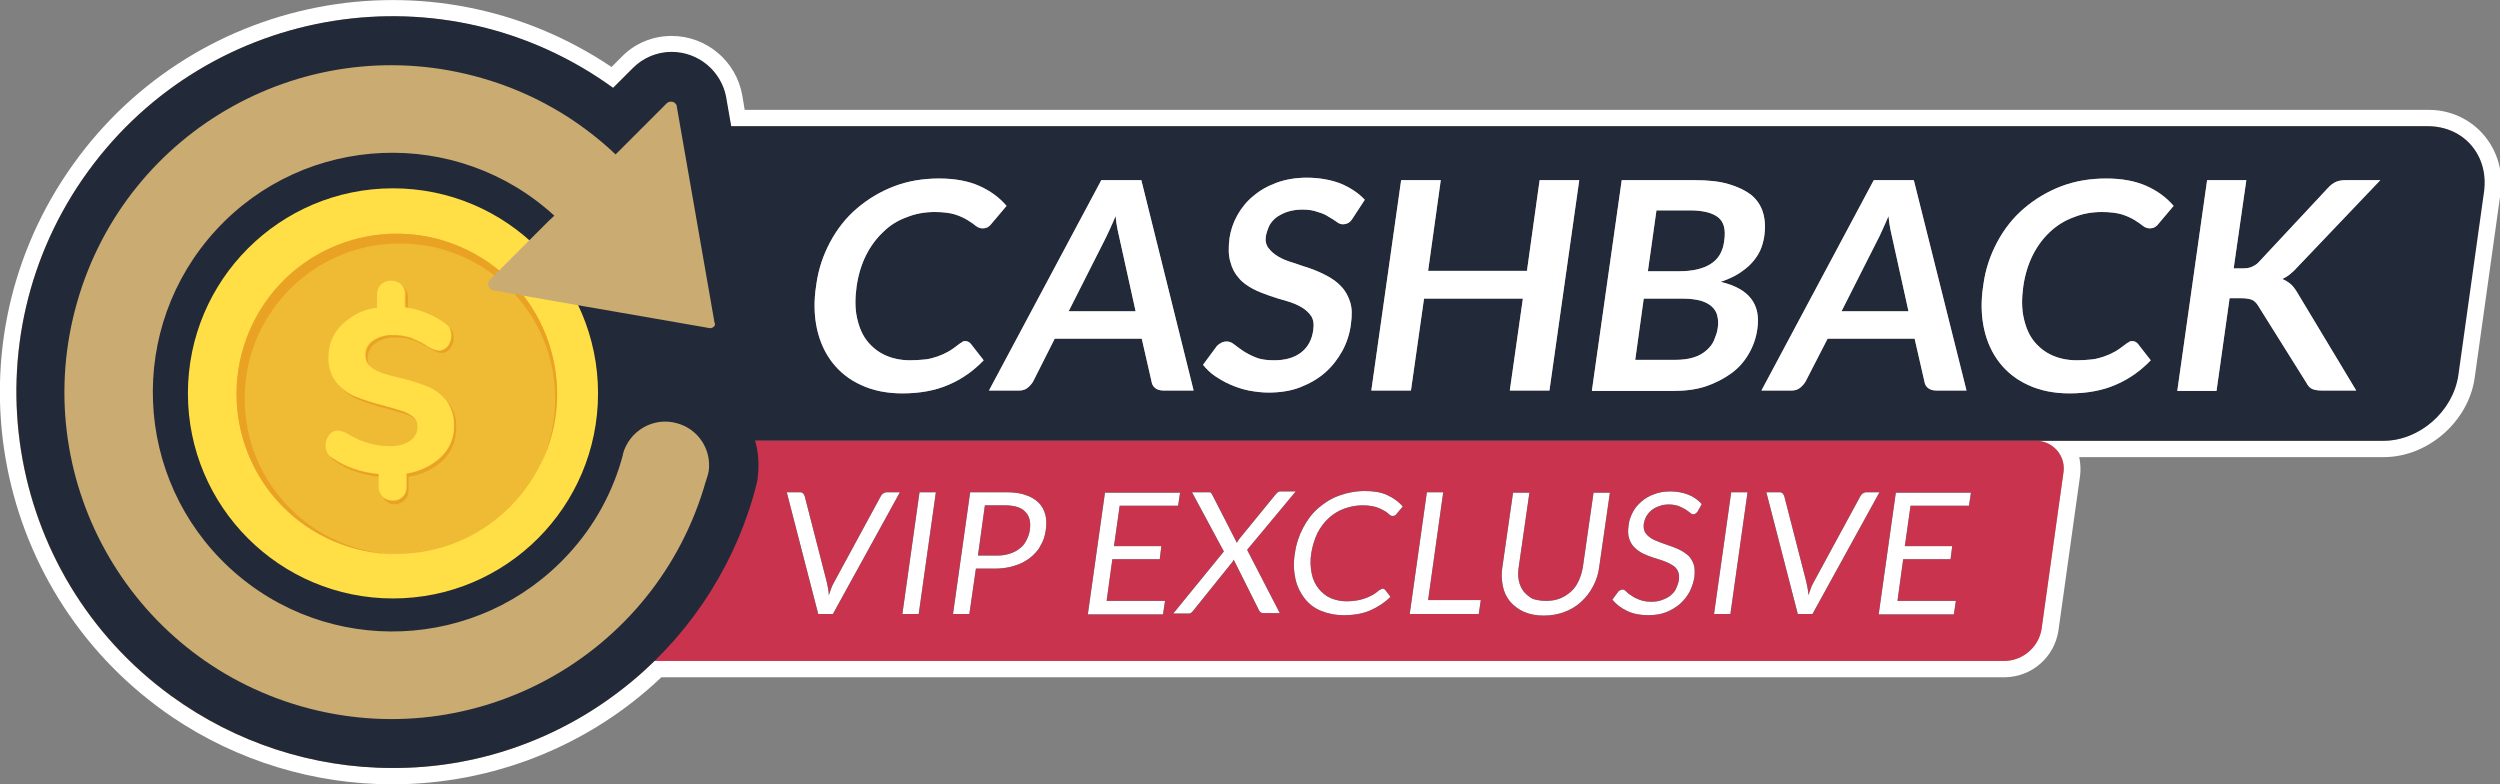 <?xml version="1.0" encoding="utf-8"?>
<!-- Generator: Adobe Illustrator 25.4.1, SVG Export Plug-In . SVG Version: 6.00 Build 0)  -->
<svg version="1.1" id="圖層_1" xmlns="http://www.w3.org/2000/svg" xmlns:xlink="http://www.w3.org/1999/xlink" x="0px" y="0px"
	 viewBox="0 0 612 192" style="enable-background:new 0 0 612 192;" xml:space="preserve">
<rect x="0" y="0" width="612" height="192" fill="#808080" stroke="none"/>
<style type="text/css">
	.st0{fill:#FFFFFF;}
	.st1{fill:#CAAB72;}
	.st2{fill:#222939;}
	.st3{fill:#C9334E;}
	.st4{enable-background:new    ;}
	.st5{fill:#999999;}
	.st6{fill:#FFDF45;}
	.st7{fill:#EFBB34;}
	.st8{fill:#EAA225;}
</style>
<g id="圖層_1_00000116922204897143074360000011149988933961763726_">
	<path class="st0" d="M607.9,32.9c-3.4-3.9-8.4-6.1-13.6-6h-412c0,0-0.6-3.6-0.6-3.6c-1.5-8.4-8.8-14.5-17.3-14.5
		c-4.6,0-9,1.8-12.2,5.1l-2.5,2.5c-44-29.6-103.6-18-133.3,26s-18,103.6,26,133.3C58.2,186.3,76.9,192,96,192
		c24.5,0,48.1-9.3,65.9-26.2h328.9c6.6-0.1,12.1-4.9,13.1-11.4l5.3-37.9c0.2-1.5,0.1-3.1-0.2-4.6h74.6c10.7,0,20.7-8.7,22.2-19.4
		l6.3-45C612.9,42.2,611.4,36.9,607.9,32.9z"/>
	<path class="st1" d="M594.3,30.9H178.9l-1.2-6.8c0,0,0-0.1,0-0.1c-1.2-6.5-6.8-11.2-13.4-11.2c-3.5,0-6.9,1.4-9.4,3.9l-4.9,4.9
		C109-8.3,51.5,0.8,21.6,41.9S0.8,140.5,41.9,170.4C57.6,181.8,76.6,188,96,188c20.2,0.1,39.8-6.6,55.8-18.9c3-2.3,5.8-4.7,8.4-7.3
		h330.5c4.6-0.1,8.4-3.5,9.1-8l5.3-37.9c0.7-3.7-1.8-7.2-5.5-7.9c-0.5-0.1-0.9-0.1-1.4-0.1h85.2c8.8,0,17-7.2,18.2-16l6.3-45
		C609.3,38.1,603.2,30.9,594.3,30.9z"/>
	<path class="st2" d="M601.8,91.9l6.3-45c1.2-8.8-4.9-16-13.8-16H83v77h500.5C592.3,107.9,600.5,100.7,601.8,91.9z"/>
	<path class="st3" d="M490.8,161.8H117.5c-3.7,0.1-6.9-2.8-7-6.6c0-0.5,0-0.9,0.1-1.4l5.3-37.9c0.7-4.5,4.6-7.9,9.1-8h373.2
		c3.7-0.1,6.9,2.8,7,6.6c0,0.5,0,0.9-0.1,1.4l-5.3,37.9C499.2,158.3,495.3,161.7,490.8,161.8z"/>
	<g class="st4">
		<path d="M192.6,120.5h3.2c0.4,0,0.6,0.1,0.8,0.3c0.2,0.2,0.3,0.4,0.4,0.7l5.4,21c0.1,0.5,0.2,1,0.3,1.5c0.1,0.6,0.2,1.1,0.2,1.7
			c0.2-0.6,0.4-1.2,0.6-1.7c0.2-0.6,0.5-1.1,0.7-1.5l11.4-21c0.1-0.2,0.3-0.5,0.6-0.7c0.3-0.2,0.6-0.3,0.9-0.3h3.2l-16.4,29.8h-3.6
			L192.6,120.5z"/>
		<path d="M224.9,150.3h-4l4.2-29.8h4L224.9,150.3z"/>
		<path d="M238.9,139.2l-1.6,11.1h-4l4.2-29.8h8.8c1.9,0,3.5,0.2,4.8,0.7c1.3,0.4,2.4,1.1,3.2,1.9c0.8,0.8,1.3,1.8,1.6,2.9
			c0.3,1.1,0.3,2.4,0.1,3.8c-0.2,1.4-0.6,2.7-1.3,3.8c-0.6,1.2-1.5,2.1-2.6,3c-1.1,0.8-2.3,1.5-3.8,1.9c-1.5,0.5-3.1,0.7-4.9,0.7
			H238.9z M239.4,136h4.8c1.2,0,2.2-0.2,3.1-0.5c0.9-0.3,1.7-0.7,2.4-1.3c0.7-0.5,1.2-1.2,1.6-2s0.7-1.6,0.8-2.5
			c0.3-1.9-0.1-3.4-1.1-4.4c-1-1.1-2.7-1.6-5.1-1.6h-4.8L239.4,136z"/>
		<path d="M288.9,120.5l-0.5,3.3h-14.3l-1.4,9.9h11.6l-0.4,3.2h-11.6l-1.4,10.2h14.3l-0.5,3.3h-18.4l4.2-29.8H288.9z"/>
	</g>
	<g class="st4">
		<path d="M299.6,135l-7.8-14.5h4c0.3,0,0.5,0,0.6,0.1c0.1,0.1,0.2,0.2,0.3,0.4l6.1,11.9c0.1-0.3,0.3-0.6,0.6-1l8.9-10.9
			c0.2-0.2,0.3-0.3,0.5-0.5c0.2-0.1,0.3-0.2,0.6-0.2h3.8l-11.9,14.3l8,15.5h-4c-0.3,0-0.5-0.1-0.7-0.2c-0.2-0.2-0.3-0.3-0.4-0.5
			L302,137c-0.1,0.3-0.3,0.6-0.5,0.8l-9.4,11.7c-0.2,0.2-0.3,0.4-0.5,0.5c-0.2,0.2-0.4,0.2-0.7,0.2h-3.7L299.6,135z"/>
	</g>
	<g class="st4">
		<path d="M338.5,144.1c0.2,0,0.4,0.1,0.6,0.3l1.3,1.7c-1.4,1.4-3.1,2.5-4.9,3.3s-4,1.2-6.5,1.2c-2.1,0-4-0.4-5.7-1.1s-3-1.8-4-3.1
			s-1.8-2.9-2.2-4.8s-0.5-3.9-0.1-6.2c0.3-2.2,1-4.3,2-6.2s2.2-3.5,3.7-4.8c1.5-1.3,3.2-2.4,5.2-3.1c1.9-0.7,4-1.1,6.2-1.1
			c2.2,0,4,0.3,5.5,1c1.5,0.7,2.8,1.6,3.8,2.8l-1.6,1.9c-0.1,0.1-0.2,0.3-0.4,0.3c-0.1,0.1-0.3,0.1-0.6,0.1c-0.2,0-0.4-0.1-0.5-0.2
			s-0.4-0.3-0.6-0.5c-0.2-0.2-0.5-0.4-0.9-0.6c-0.3-0.2-0.8-0.4-1.2-0.6s-1.1-0.4-1.7-0.5s-1.4-0.2-2.3-0.2c-1.6,0-3.1,0.3-4.5,0.8
			c-1.4,0.5-2.7,1.3-3.8,2.3s-2,2.2-2.8,3.7c-0.7,1.5-1.2,3.1-1.5,4.9c-0.3,1.9-0.2,3.5,0.1,5c0.3,1.5,0.9,2.7,1.7,3.7
			c0.8,1,1.8,1.8,2.9,2.3c1.2,0.5,2.5,0.8,4,0.8c0.9,0,1.7-0.1,2.4-0.2c0.7-0.1,1.4-0.3,2-0.5c0.6-0.2,1.2-0.5,1.8-0.8
			c0.6-0.3,1.1-0.7,1.7-1.2C338,144.3,338.3,144.1,338.5,144.1z"/>
		<path d="M349.6,146.9h12.9l-0.5,3.4h-16.9l4.2-29.8h4L349.6,146.9z"/>
		<path d="M378.5,147.1c1.2,0,2.4-0.2,3.4-0.6c1-0.4,1.9-1,2.7-1.7c0.8-0.7,1.4-1.6,1.9-2.7s0.8-2.2,1-3.4l2.6-18.1h4l-2.6,18.1
			c-0.2,1.7-0.7,3.3-1.5,4.8c-0.8,1.5-1.7,2.7-2.9,3.8s-2.5,1.9-4.1,2.5c-1.6,0.6-3.2,0.9-5.1,0.9c-1.8,0-3.4-0.3-4.8-0.9
			c-1.4-0.6-2.5-1.5-3.4-2.5c-0.9-1.1-1.5-2.3-1.8-3.8s-0.4-3.1-0.1-4.8l2.6-18.1h4l-2.6,18.1c-0.2,1.2-0.2,2.4,0,3.4
			c0.2,1,0.6,1.9,1.2,2.7c0.6,0.7,1.3,1.3,2.2,1.8C376.2,146.9,377.3,147.1,378.5,147.1z"/>
		<path d="M415.6,125.2c-0.2,0.2-0.3,0.4-0.5,0.5c-0.2,0.1-0.3,0.2-0.6,0.2c-0.2,0-0.5-0.1-0.8-0.4c-0.3-0.2-0.6-0.5-1.1-0.8
			s-1-0.5-1.6-0.8c-0.6-0.2-1.4-0.4-2.4-0.4c-0.9,0-1.7,0.1-2.4,0.4c-0.7,0.2-1.4,0.6-1.9,1c-0.5,0.4-0.9,0.9-1.3,1.5
			c-0.3,0.6-0.5,1.2-0.6,1.8c-0.1,0.8,0,1.5,0.3,2.1c0.3,0.5,0.8,1,1.4,1.4c0.6,0.4,1.3,0.7,2.1,1c0.8,0.3,1.6,0.6,2.5,0.9
			c0.9,0.3,1.7,0.6,2.5,1c0.8,0.4,1.5,0.9,2.1,1.4c0.6,0.6,1,1.3,1.3,2.1s0.3,1.9,0.2,3.1c-0.2,1.3-0.6,2.5-1.2,3.7
			c-0.6,1.1-1.4,2.1-2.4,3c-1,0.8-2.1,1.5-3.4,2c-1.3,0.5-2.8,0.7-4.3,0.7c-1.9,0-3.6-0.3-5.1-1c-1.5-0.7-2.7-1.6-3.7-2.8l1.4-1.9
			c0.1-0.2,0.3-0.3,0.5-0.4c0.2-0.1,0.4-0.2,0.6-0.2c0.3,0,0.6,0.2,0.9,0.5c0.3,0.3,0.7,0.7,1.3,1c0.5,0.4,1.1,0.7,1.9,1
			c0.8,0.3,1.7,0.5,2.9,0.5c1,0,1.8-0.1,2.6-0.4c0.8-0.3,1.5-0.6,2.1-1.1c0.6-0.5,1.1-1,1.4-1.7s0.6-1.4,0.7-2.2
			c0.1-0.9,0-1.6-0.3-2.2c-0.3-0.6-0.8-1.1-1.4-1.4c-0.6-0.4-1.3-0.7-2.1-1c-0.8-0.3-1.6-0.5-2.5-0.8c-0.9-0.3-1.7-0.6-2.5-1
			c-0.8-0.4-1.5-0.9-2.1-1.5s-1-1.3-1.3-2.2c-0.3-0.9-0.3-2-0.1-3.3c0.1-1.1,0.5-2.1,1-3.1c0.5-1,1.3-1.9,2.1-2.6s1.9-1.4,3.1-1.8
			c1.2-0.5,2.6-0.7,4-0.7c1.7,0,3.1,0.3,4.4,0.8c1.3,0.5,2.4,1.3,3.3,2.3L415.6,125.2z"/>
		<path d="M423.6,150.3h-4l4.2-29.8h4L423.6,150.3z"/>
		<path d="M432.4,120.5h3.2c0.4,0,0.6,0.1,0.8,0.3c0.2,0.2,0.3,0.4,0.4,0.7l5.4,21c0.1,0.5,0.2,1,0.3,1.5c0.1,0.6,0.2,1.1,0.2,1.7
			c0.2-0.6,0.4-1.2,0.6-1.7c0.2-0.6,0.5-1.1,0.7-1.5l11.4-21c0.1-0.2,0.3-0.5,0.6-0.7c0.3-0.2,0.6-0.3,0.9-0.3h3.2l-16.4,29.8h-3.6
			L432.4,120.5z"/>
		<path d="M482.5,120.5l-0.5,3.3h-14.3l-1.4,9.9h11.6l-0.4,3.2h-11.6l-1.4,10.2h14.3l-0.5,3.3h-18.4l4.2-29.8H482.5z"/>
	</g>
	<g class="st4">
		<path class="st0" d="M192.6,120.5h3.2c0.4,0,0.6,0.1,0.8,0.3c0.2,0.2,0.3,0.4,0.4,0.7l5.4,21c0.1,0.5,0.2,1,0.3,1.5
			c0.1,0.6,0.2,1.1,0.2,1.7c0.2-0.6,0.4-1.2,0.6-1.7c0.2-0.6,0.5-1.1,0.7-1.5l11.4-21c0.1-0.2,0.3-0.5,0.6-0.7
			c0.3-0.2,0.6-0.3,0.9-0.3h3.2l-16.4,29.8h-3.6L192.6,120.5z"/>
		<path class="st0" d="M224.9,150.3h-4l4.2-29.8h4L224.9,150.3z"/>
		<path class="st0" d="M238.9,139.2l-1.6,11.1h-4l4.2-29.8h8.8c1.9,0,3.5,0.2,4.8,0.7c1.3,0.4,2.4,1.1,3.2,1.9
			c0.8,0.8,1.3,1.8,1.6,2.9c0.3,1.1,0.3,2.4,0.1,3.8c-0.2,1.4-0.6,2.7-1.3,3.8c-0.6,1.2-1.5,2.1-2.6,3c-1.1,0.8-2.3,1.5-3.8,1.9
			c-1.5,0.5-3.1,0.7-4.9,0.7H238.9z M239.4,136h4.8c1.2,0,2.2-0.2,3.1-0.5c0.9-0.3,1.7-0.7,2.4-1.3c0.7-0.5,1.2-1.2,1.6-2
			s0.7-1.6,0.8-2.5c0.3-1.9-0.1-3.4-1.1-4.4c-1-1.1-2.7-1.6-5.1-1.6h-4.8L239.4,136z"/>
		<path class="st0" d="M288.9,120.5l-0.5,3.3h-14.3l-1.4,9.9h11.6l-0.4,3.2h-11.6l-1.4,10.2h14.3l-0.5,3.3h-18.4l4.2-29.8H288.9z"/>
	</g>
	<g class="st4">
		<path class="st0" d="M299.6,135l-7.8-14.5h4c0.3,0,0.5,0,0.6,0.1c0.1,0.1,0.2,0.2,0.3,0.4l6.1,11.9c0.1-0.3,0.3-0.6,0.6-1
			l8.9-10.9c0.2-0.2,0.3-0.3,0.5-0.5c0.2-0.1,0.3-0.2,0.6-0.2h3.8l-11.9,14.3l8,15.5h-4c-0.3,0-0.5-0.1-0.7-0.2
			c-0.2-0.2-0.3-0.3-0.4-0.5L302,137c-0.1,0.3-0.3,0.6-0.5,0.8l-9.4,11.7c-0.2,0.2-0.3,0.4-0.5,0.5c-0.2,0.2-0.4,0.2-0.7,0.2h-3.7
			L299.6,135z"/>
	</g>
	<g class="st4">
		<path class="st0" d="M338.5,144.1c0.2,0,0.4,0.1,0.6,0.3l1.3,1.7c-1.4,1.4-3.1,2.5-4.9,3.3s-4,1.2-6.5,1.2c-2.1,0-4-0.4-5.7-1.1
			s-3-1.8-4-3.1s-1.8-2.9-2.2-4.8s-0.5-3.9-0.1-6.2c0.3-2.2,1-4.3,2-6.2s2.2-3.5,3.7-4.8c1.5-1.3,3.2-2.4,5.2-3.1
			c1.9-0.7,4-1.1,6.2-1.1c2.2,0,4,0.3,5.5,1c1.5,0.7,2.8,1.6,3.8,2.8l-1.6,1.9c-0.1,0.1-0.2,0.3-0.4,0.3c-0.1,0.1-0.3,0.1-0.6,0.1
			c-0.2,0-0.4-0.1-0.5-0.2s-0.4-0.3-0.6-0.5c-0.2-0.2-0.5-0.4-0.9-0.6c-0.3-0.2-0.8-0.4-1.2-0.6s-1.1-0.4-1.7-0.5s-1.4-0.2-2.3-0.2
			c-1.6,0-3.1,0.3-4.5,0.8c-1.4,0.5-2.7,1.3-3.8,2.3s-2,2.2-2.8,3.7c-0.7,1.5-1.2,3.1-1.5,4.9c-0.3,1.9-0.2,3.5,0.1,5
			c0.3,1.5,0.9,2.7,1.7,3.7c0.8,1,1.8,1.8,2.9,2.3c1.2,0.5,2.5,0.8,4,0.8c0.9,0,1.7-0.1,2.4-0.2c0.7-0.1,1.4-0.3,2-0.5
			c0.6-0.2,1.2-0.5,1.8-0.8c0.6-0.3,1.1-0.7,1.7-1.2C338,144.3,338.3,144.1,338.5,144.1z"/>
		<path class="st0" d="M349.6,146.9h12.9l-0.5,3.4h-16.9l4.2-29.8h4L349.6,146.9z"/>
		<path class="st0" d="M378.5,147.1c1.2,0,2.4-0.2,3.4-0.6c1-0.4,1.9-1,2.7-1.7c0.8-0.7,1.4-1.6,1.9-2.7s0.8-2.2,1-3.4l2.6-18.1h4
			l-2.6,18.1c-0.2,1.7-0.7,3.3-1.5,4.8c-0.8,1.5-1.7,2.7-2.9,3.8s-2.5,1.9-4.1,2.5c-1.6,0.6-3.2,0.9-5.1,0.9c-1.8,0-3.4-0.3-4.8-0.9
			c-1.4-0.6-2.5-1.5-3.4-2.5c-0.9-1.1-1.5-2.3-1.8-3.8s-0.4-3.1-0.1-4.8l2.6-18.1h4l-2.6,18.1c-0.2,1.2-0.2,2.4,0,3.4
			c0.2,1,0.6,1.9,1.2,2.7c0.6,0.7,1.3,1.3,2.2,1.8C376.2,146.9,377.3,147.1,378.5,147.1z"/>
		<path class="st0" d="M415.6,125.2c-0.2,0.2-0.3,0.4-0.5,0.5c-0.2,0.1-0.3,0.2-0.6,0.2c-0.2,0-0.5-0.1-0.8-0.4
			c-0.3-0.2-0.6-0.5-1.1-0.8s-1-0.5-1.6-0.8c-0.6-0.2-1.4-0.4-2.4-0.4c-0.9,0-1.7,0.1-2.4,0.4c-0.7,0.2-1.4,0.6-1.9,1
			c-0.5,0.4-0.9,0.9-1.3,1.5c-0.3,0.6-0.5,1.2-0.6,1.8c-0.1,0.8,0,1.5,0.3,2.1c0.3,0.5,0.8,1,1.4,1.4c0.6,0.4,1.3,0.7,2.1,1
			c0.8,0.3,1.6,0.6,2.5,0.9c0.9,0.3,1.7,0.6,2.5,1c0.8,0.4,1.5,0.9,2.1,1.4c0.6,0.6,1,1.3,1.3,2.1s0.3,1.9,0.2,3.1
			c-0.2,1.3-0.6,2.5-1.2,3.7c-0.6,1.1-1.4,2.1-2.4,3c-1,0.8-2.1,1.5-3.4,2c-1.3,0.5-2.8,0.7-4.3,0.7c-1.9,0-3.6-0.3-5.1-1
			c-1.5-0.7-2.7-1.6-3.7-2.8l1.4-1.9c0.1-0.2,0.3-0.3,0.5-0.4c0.2-0.1,0.4-0.2,0.6-0.2c0.3,0,0.6,0.2,0.9,0.5c0.3,0.3,0.7,0.7,1.3,1
			c0.5,0.4,1.1,0.7,1.9,1c0.8,0.3,1.7,0.5,2.9,0.5c1,0,1.8-0.1,2.6-0.4c0.8-0.3,1.5-0.6,2.1-1.1c0.6-0.5,1.1-1,1.4-1.7
			s0.6-1.4,0.7-2.2c0.1-0.9,0-1.6-0.3-2.2c-0.3-0.6-0.8-1.1-1.4-1.4c-0.6-0.4-1.3-0.7-2.1-1c-0.8-0.3-1.6-0.5-2.5-0.8
			c-0.9-0.3-1.7-0.6-2.5-1c-0.8-0.4-1.5-0.9-2.1-1.5s-1-1.3-1.3-2.2c-0.3-0.9-0.3-2-0.1-3.3c0.1-1.1,0.5-2.1,1-3.1
			c0.5-1,1.3-1.9,2.1-2.6s1.9-1.4,3.1-1.8c1.2-0.5,2.6-0.7,4-0.7c1.7,0,3.1,0.3,4.4,0.8c1.3,0.5,2.4,1.3,3.3,2.3L415.6,125.2z"/>
		<path class="st0" d="M423.6,150.3h-4l4.2-29.8h4L423.6,150.3z"/>
		<path class="st0" d="M432.4,120.5h3.2c0.4,0,0.6,0.1,0.8,0.3c0.2,0.2,0.3,0.4,0.4,0.7l5.4,21c0.1,0.5,0.2,1,0.3,1.5
			c0.1,0.6,0.2,1.1,0.2,1.7c0.2-0.6,0.4-1.2,0.6-1.7c0.2-0.6,0.5-1.1,0.7-1.5l11.4-21c0.1-0.2,0.3-0.5,0.6-0.7
			c0.3-0.2,0.6-0.3,0.9-0.3h3.2l-16.4,29.8h-3.6L432.4,120.5z"/>
		<path class="st0" d="M482.5,120.5l-0.5,3.3h-14.3l-1.4,9.9h11.6l-0.4,3.2h-11.6l-1.4,10.2h14.3l-0.5,3.3h-18.4l4.2-29.8H482.5z"/>
	</g>
	<g class="st4">
		<path class="st5" d="M236.3,83.5c0.5,0,0.9,0.2,1.3,0.6l3.2,4.1c-2.5,2.6-5.3,4.6-8.6,6c-3.2,1.4-7,2.1-11.3,2.1
			c-3.8,0-7.2-0.7-10-2c-2.9-1.3-5.2-3.1-7.1-5.5c-1.8-2.3-3.1-5.1-3.8-8.3c-0.7-3.2-0.8-6.8-0.2-10.6c0.5-3.9,1.7-7.4,3.4-10.6
			c1.7-3.2,3.9-6,6.6-8.3c2.7-2.3,5.7-4.1,9.1-5.4c3.4-1.3,7.1-1.9,11-1.9c3.8,0,7.1,0.6,9.8,1.8c2.7,1.2,4.9,2.8,6.7,4.9l-3.8,4.5
			c-0.2,0.3-0.5,0.5-0.8,0.7s-0.8,0.3-1.3,0.3c-0.5,0-1.1-0.2-1.6-0.6c-0.5-0.4-1.2-0.9-2-1.4c-0.8-0.5-1.9-1-3.1-1.4
			c-1.3-0.4-3-0.6-5-0.6c-2.4,0-4.7,0.4-6.9,1.3c-2.2,0.8-4.1,2-5.7,3.6c-1.7,1.6-3.1,3.5-4.2,5.7s-1.9,4.8-2.3,7.6
			c-0.4,2.9-0.4,5.5,0.1,7.7c0.5,2.3,1.3,4.2,2.5,5.7s2.7,2.7,4.5,3.5c1.8,0.8,3.8,1.2,6,1.2c1.3,0,2.5-0.1,3.6-0.2
			c1.1-0.1,2.1-0.4,3-0.7c0.9-0.3,1.8-0.7,2.7-1.2s1.7-1.1,2.6-1.8c0.3-0.2,0.5-0.4,0.8-0.5C235.7,83.5,236,83.5,236.3,83.5z"/>
		<path class="st5" d="M292.2,95.6h-7.4c-0.8,0-1.5-0.2-2-0.6c-0.5-0.4-0.8-0.9-0.9-1.6l-2.4-10.5h-21.3l-5.3,10.5
			c-0.3,0.5-0.7,1-1.3,1.5c-0.6,0.5-1.3,0.7-2.1,0.7h-7.4l27.5-51.5h9.8L292.2,95.6z M261.6,76.2H278L274.2,59
			c-0.2-0.8-0.4-1.7-0.6-2.7c-0.2-1-0.4-2.2-0.5-3.4c-0.5,1.2-1,2.3-1.5,3.4c-0.5,1-0.9,2-1.3,2.7L261.6,76.2z"/>
		<path class="st5" d="M331.1,53.5c-0.3,0.5-0.7,0.9-1.1,1.1c-0.4,0.2-0.8,0.3-1.3,0.3c-0.5,0-1-0.2-1.5-0.6s-1.2-0.8-1.9-1.2
			c-0.7-0.5-1.6-0.9-2.7-1.2c-1-0.4-2.3-0.6-3.8-0.6c-1.3,0-2.5,0.2-3.5,0.5c-1,0.3-1.9,0.8-2.7,1.3c-0.8,0.6-1.4,1.3-1.8,2
			c-0.4,0.8-0.7,1.7-0.9,2.6c-0.2,1.2,0,2.2,0.6,3c0.6,0.8,1.4,1.5,2.4,2.1s2.2,1.1,3.6,1.5c1.4,0.5,2.7,0.9,4.2,1.4
			c1.4,0.5,2.8,1.1,4.1,1.8s2.5,1.5,3.5,2.6c1,1,1.7,2.3,2.2,3.8c0.5,1.5,0.5,3.3,0.2,5.5c-0.3,2.3-1,4.5-2.1,6.5
			c-1.1,2-2.5,3.8-4.2,5.3c-1.7,1.5-3.8,2.7-6.1,3.6c-2.3,0.9-4.9,1.3-7.8,1.3c-1.6,0-3.2-0.2-4.8-0.5c-1.5-0.3-3-0.8-4.4-1.4
			c-1.4-0.6-2.6-1.3-3.8-2.1c-1.2-0.8-2.2-1.8-3-2.8l3.4-4.6c0.3-0.3,0.7-0.6,1.1-0.8c0.4-0.2,0.8-0.3,1.3-0.3
			c0.6,0,1.2,0.2,1.8,0.7c0.6,0.5,1.4,1,2.2,1.6c0.9,0.6,1.9,1.1,3.1,1.6c1.2,0.5,2.7,0.7,4.5,0.7c2.7,0,4.9-0.6,6.6-1.9
			c1.7-1.3,2.7-3.2,3-5.6c0.2-1.4,0-2.5-0.5-3.3c-0.6-0.9-1.4-1.6-2.4-2.2c-1-0.6-2.2-1.1-3.6-1.5c-1.4-0.4-2.8-0.8-4.2-1.3
			c-1.4-0.5-2.8-1-4.1-1.7c-1.3-0.7-2.5-1.5-3.4-2.6c-1-1.1-1.7-2.4-2.1-4c-0.5-1.6-0.5-3.6-0.2-5.9c0.3-1.9,0.9-3.7,1.9-5.5
			c1-1.8,2.3-3.4,3.9-4.7c1.6-1.4,3.6-2.5,5.8-3.3c2.2-0.8,4.7-1.2,7.3-1.2c3,0,5.8,0.5,8.2,1.4c2.4,1,4.4,2.3,6,4L331.1,53.5z"/>
		<path class="st5" d="M379.3,95.6h-9.7l3.2-22.5h-24.2l-3.2,22.5h-9.7l7.3-51.5h9.7l-3.1,22.2h24.2l3.1-22.2h9.7L379.3,95.6z"/>
		<path class="st5" d="M389.7,95.6l7.3-51.5h17.8c3.4,0,6.2,0.3,8.5,1s4.1,1.6,5.5,2.7c1.4,1.2,2.3,2.6,2.8,4.3
			c0.5,1.7,0.6,3.6,0.3,5.7c-0.2,1.2-0.5,2.4-1,3.5c-0.5,1.1-1.2,2.1-2.1,3.1s-2,1.8-3.2,2.6c-1.3,0.8-2.7,1.4-4.4,2
			c6.9,1.6,9.9,5.4,9,11.5c-0.3,2.2-1,4.2-2.1,6.1c-1.1,1.9-2.5,3.5-4.3,4.8c-1.8,1.3-3.9,2.4-6.3,3.2c-2.4,0.8-5.2,1.1-8.1,1.1
			H389.7z M402.4,73l-2.1,15.1h9.7c1.8,0,3.3-0.2,4.6-0.6c1.3-0.4,2.3-1,3.1-1.7c0.8-0.7,1.5-1.5,1.9-2.5s0.8-2,0.9-3
			c0.2-1.1,0.1-2.1-0.1-3s-0.7-1.7-1.4-2.3c-0.7-0.6-1.6-1.1-2.7-1.4c-1.1-0.3-2.6-0.5-4.2-0.5H402.4z M403.4,66.4h7.7
			c3.3,0,5.8-0.6,7.7-1.8c1.9-1.2,3-3.1,3.3-5.7c0.4-2.7-0.1-4.6-1.5-5.7c-1.4-1.1-3.7-1.7-6.9-1.7h-8.2L403.4,66.4z"/>
	</g>
	<g class="st4">
		<path class="st5" d="M481.4,95.6H474c-0.8,0-1.5-0.2-2-0.6c-0.5-0.4-0.8-0.9-0.9-1.6l-2.4-10.5h-21.3L442,93.4
			c-0.3,0.5-0.7,1-1.3,1.5c-0.6,0.5-1.3,0.7-2.1,0.7h-7.4l27.5-51.5h9.8L481.4,95.6z M450.8,76.2h16.4L463.4,59
			c-0.2-0.8-0.4-1.7-0.6-2.7c-0.2-1-0.4-2.2-0.5-3.4c-0.5,1.2-1,2.3-1.5,3.4s-0.9,2-1.3,2.7L450.8,76.2z"/>
	</g>
	<g class="st4">
		<path class="st5" d="M522,83.5c0.5,0,0.9,0.2,1.3,0.6l3.2,4.1c-2.5,2.6-5.3,4.6-8.6,6c-3.2,1.4-7,2.1-11.3,2.1
			c-3.8,0-7.2-0.7-10-2c-2.9-1.3-5.2-3.1-7.1-5.5c-1.8-2.3-3.1-5.1-3.8-8.3c-0.7-3.2-0.8-6.8-0.2-10.6c0.5-3.9,1.7-7.4,3.4-10.6
			c1.7-3.2,3.9-6,6.6-8.3c2.7-2.3,5.7-4.1,9.1-5.4c3.4-1.3,7.1-1.9,11-1.9c3.8,0,7.1,0.6,9.8,1.8c2.7,1.2,4.9,2.8,6.7,4.9l-3.8,4.5
			c-0.2,0.3-0.5,0.5-0.8,0.7c-0.3,0.2-0.8,0.3-1.3,0.3c-0.5,0-1.1-0.2-1.6-0.6c-0.5-0.4-1.2-0.9-2-1.4c-0.8-0.5-1.9-1-3.1-1.4
			c-1.3-0.4-3-0.6-5-0.6c-2.4,0-4.7,0.4-6.9,1.3c-2.2,0.8-4.1,2-5.8,3.6c-1.7,1.6-3.1,3.5-4.2,5.7s-1.9,4.8-2.3,7.6
			c-0.4,2.9-0.4,5.5,0.1,7.7c0.5,2.3,1.3,4.2,2.5,5.7c1.2,1.5,2.7,2.7,4.5,3.5c1.8,0.8,3.8,1.2,6,1.2c1.3,0,2.5-0.1,3.6-0.2
			s2.1-0.4,3-0.7c0.9-0.3,1.8-0.7,2.7-1.2s1.7-1.1,2.6-1.8c0.3-0.2,0.5-0.4,0.8-0.5C521.4,83.5,521.7,83.5,522,83.5z"/>
		<path class="st5" d="M546.8,65.7h2.2c0.9,0,1.7-0.1,2.3-0.4s1.2-0.6,1.7-1.2l16.8-18c0.7-0.8,1.4-1.3,2.1-1.6
			c0.7-0.3,1.5-0.4,2.5-0.4h8.3l-20.4,21.4c-0.6,0.7-1.2,1.2-1.8,1.7c-0.6,0.5-1.2,0.8-1.8,1.1c0.7,0.3,1.4,0.7,2,1.2
			c0.6,0.5,1.1,1.2,1.6,2l14.5,24.1h-8.5c-1.1,0-2-0.2-2.5-0.5s-0.9-0.8-1.2-1.4l-11.9-19c-0.4-0.6-0.9-1.1-1.4-1.3
			s-1.4-0.4-2.5-0.4h-3l-3.2,22.7H533l7.3-51.6h9.6L546.8,65.7z"/>
	</g>
	<g class="st4">
		<path class="st0" d="M236.3,83.5c0.5,0,0.9,0.2,1.3,0.6l3.2,4.1c-2.5,2.6-5.3,4.6-8.6,6c-3.2,1.4-7,2.1-11.3,2.1
			c-3.8,0-7.2-0.7-10-2c-2.9-1.3-5.2-3.1-7.1-5.5c-1.8-2.3-3.1-5.1-3.8-8.3c-0.7-3.2-0.8-6.8-0.2-10.6c0.5-3.9,1.7-7.4,3.4-10.6
			c1.7-3.2,3.9-6,6.6-8.3c2.7-2.3,5.7-4.1,9.1-5.4c3.4-1.3,7.1-1.9,11-1.9c3.8,0,7.1,0.6,9.8,1.8c2.7,1.2,4.9,2.8,6.7,4.9l-3.8,4.5
			c-0.2,0.3-0.5,0.5-0.8,0.7s-0.8,0.3-1.3,0.3c-0.5,0-1.1-0.2-1.6-0.6c-0.5-0.4-1.2-0.9-2-1.4c-0.8-0.5-1.9-1-3.1-1.4
			c-1.3-0.4-3-0.6-5-0.6c-2.4,0-4.7,0.4-6.9,1.3c-2.2,0.8-4.1,2-5.7,3.6c-1.7,1.6-3.1,3.5-4.2,5.7s-1.9,4.8-2.3,7.6
			c-0.4,2.9-0.4,5.5,0.1,7.7c0.5,2.3,1.3,4.2,2.5,5.7s2.7,2.7,4.5,3.5c1.8,0.8,3.8,1.2,6,1.2c1.3,0,2.5-0.1,3.6-0.2
			c1.1-0.1,2.1-0.4,3-0.7c0.9-0.3,1.8-0.7,2.7-1.2s1.7-1.1,2.6-1.8c0.3-0.2,0.5-0.4,0.8-0.5C235.7,83.5,236,83.5,236.3,83.5z"/>
		<path class="st0" d="M292.2,95.6h-7.4c-0.8,0-1.5-0.2-2-0.6c-0.5-0.4-0.8-0.9-0.9-1.6l-2.4-10.5h-21.3l-5.3,10.5
			c-0.3,0.5-0.7,1-1.3,1.5c-0.6,0.5-1.3,0.7-2.1,0.7h-7.4l27.5-51.5h9.8L292.2,95.6z M261.6,76.2H278L274.2,59
			c-0.2-0.8-0.4-1.7-0.6-2.7c-0.2-1-0.4-2.2-0.5-3.4c-0.5,1.2-1,2.3-1.5,3.4c-0.5,1-0.9,2-1.3,2.7L261.6,76.2z"/>
		<path class="st0" d="M331.1,53.5c-0.3,0.5-0.7,0.9-1.1,1.1c-0.4,0.2-0.8,0.3-1.3,0.3c-0.5,0-1-0.2-1.5-0.6s-1.2-0.8-1.9-1.2
			c-0.7-0.5-1.6-0.9-2.7-1.2c-1-0.4-2.3-0.6-3.8-0.6c-1.3,0-2.5,0.2-3.5,0.5c-1,0.3-1.9,0.8-2.7,1.3c-0.8,0.6-1.4,1.3-1.8,2
			c-0.4,0.8-0.7,1.7-0.9,2.6c-0.2,1.2,0,2.2,0.6,3c0.6,0.8,1.4,1.5,2.4,2.1s2.2,1.1,3.6,1.5c1.4,0.5,2.7,0.9,4.2,1.4
			c1.4,0.5,2.8,1.1,4.1,1.8s2.5,1.5,3.5,2.6c1,1,1.7,2.3,2.2,3.8c0.5,1.5,0.5,3.3,0.2,5.5c-0.3,2.3-1,4.5-2.1,6.5
			c-1.1,2-2.5,3.8-4.2,5.3c-1.7,1.5-3.8,2.7-6.1,3.6c-2.3,0.9-4.9,1.3-7.8,1.3c-1.6,0-3.2-0.2-4.8-0.5c-1.5-0.3-3-0.8-4.4-1.4
			c-1.4-0.6-2.6-1.3-3.8-2.1c-1.2-0.8-2.2-1.8-3-2.8l3.4-4.6c0.3-0.3,0.7-0.6,1.1-0.8c0.4-0.2,0.8-0.3,1.3-0.3
			c0.6,0,1.2,0.2,1.8,0.7c0.6,0.5,1.4,1,2.2,1.6c0.9,0.6,1.9,1.1,3.1,1.6c1.2,0.5,2.7,0.7,4.5,0.7c2.7,0,4.9-0.6,6.6-1.9
			c1.7-1.3,2.7-3.2,3-5.6c0.2-1.4,0-2.5-0.5-3.3c-0.6-0.9-1.4-1.6-2.4-2.2c-1-0.6-2.2-1.1-3.6-1.5c-1.4-0.4-2.8-0.8-4.2-1.3
			c-1.4-0.5-2.8-1-4.1-1.7c-1.3-0.7-2.5-1.5-3.4-2.6c-1-1.1-1.7-2.4-2.1-4c-0.5-1.6-0.5-3.6-0.2-5.9c0.3-1.9,0.9-3.7,1.9-5.5
			c1-1.8,2.3-3.4,3.9-4.7c1.6-1.4,3.6-2.5,5.8-3.3c2.2-0.8,4.7-1.2,7.3-1.2c3,0,5.8,0.5,8.2,1.4c2.4,1,4.4,2.3,6,4L331.1,53.5z"/>
		<path class="st0" d="M379.3,95.6h-9.7l3.2-22.5h-24.2l-3.2,22.5h-9.7l7.3-51.5h9.7l-3.1,22.2h24.2l3.1-22.2h9.7L379.3,95.6z"/>
		<path class="st0" d="M389.7,95.6l7.3-51.5h17.8c3.4,0,6.2,0.3,8.5,1s4.1,1.6,5.5,2.7c1.4,1.2,2.3,2.6,2.8,4.3
			c0.5,1.7,0.6,3.6,0.3,5.7c-0.2,1.2-0.5,2.4-1,3.5c-0.5,1.1-1.2,2.1-2.1,3.1s-2,1.8-3.2,2.6c-1.3,0.8-2.7,1.4-4.4,2
			c6.9,1.6,9.9,5.4,9,11.5c-0.3,2.2-1,4.2-2.1,6.1c-1.1,1.9-2.5,3.5-4.3,4.8c-1.8,1.3-3.9,2.4-6.3,3.2c-2.4,0.8-5.2,1.1-8.1,1.1
			H389.7z M402.4,73l-2.1,15.1h9.7c1.8,0,3.3-0.2,4.6-0.6c1.3-0.4,2.3-1,3.1-1.7c0.8-0.7,1.5-1.5,1.9-2.5s0.8-2,0.9-3
			c0.2-1.1,0.1-2.1-0.1-3s-0.7-1.7-1.4-2.3c-0.7-0.6-1.6-1.1-2.7-1.4c-1.1-0.3-2.6-0.5-4.2-0.5H402.4z M403.4,66.4h7.7
			c3.3,0,5.8-0.6,7.7-1.8c1.9-1.2,3-3.1,3.3-5.7c0.4-2.7-0.1-4.6-1.5-5.7c-1.4-1.1-3.7-1.7-6.9-1.7h-8.2L403.4,66.4z"/>
	</g>
	<g class="st4">
		<path class="st0" d="M481.4,95.6H474c-0.8,0-1.5-0.2-2-0.6c-0.5-0.4-0.8-0.9-0.9-1.6l-2.4-10.5h-21.3L442,93.4
			c-0.3,0.5-0.7,1-1.3,1.5c-0.6,0.5-1.3,0.7-2.1,0.7h-7.4l27.5-51.5h9.8L481.4,95.6z M450.8,76.2h16.4L463.4,59
			c-0.2-0.8-0.4-1.7-0.6-2.7c-0.2-1-0.4-2.2-0.5-3.4c-0.5,1.2-1,2.3-1.5,3.4s-0.9,2-1.3,2.7L450.8,76.2z"/>
	</g>
	<g class="st4">
		<path class="st0" d="M522,83.5c0.5,0,0.9,0.2,1.3,0.6l3.2,4.1c-2.5,2.6-5.3,4.6-8.6,6c-3.2,1.4-7,2.1-11.3,2.1
			c-3.8,0-7.2-0.7-10-2c-2.9-1.3-5.2-3.1-7.1-5.5c-1.8-2.3-3.1-5.1-3.8-8.3c-0.7-3.2-0.8-6.8-0.2-10.6c0.5-3.9,1.7-7.4,3.4-10.6
			c1.7-3.2,3.9-6,6.6-8.3c2.7-2.3,5.7-4.1,9.1-5.4c3.4-1.3,7.1-1.9,11-1.9c3.8,0,7.1,0.6,9.8,1.8c2.7,1.2,4.9,2.8,6.7,4.9l-3.8,4.5
			c-0.2,0.3-0.5,0.5-0.8,0.7c-0.3,0.2-0.8,0.3-1.3,0.3c-0.5,0-1.1-0.2-1.6-0.6c-0.5-0.4-1.2-0.9-2-1.4c-0.8-0.5-1.9-1-3.1-1.4
			c-1.3-0.4-3-0.6-5-0.6c-2.4,0-4.7,0.4-6.9,1.3c-2.2,0.8-4.1,2-5.8,3.6c-1.7,1.6-3.1,3.5-4.2,5.7s-1.9,4.8-2.3,7.6
			c-0.4,2.9-0.4,5.5,0.1,7.7c0.5,2.3,1.3,4.2,2.5,5.7c1.2,1.5,2.7,2.7,4.5,3.5c1.8,0.8,3.8,1.2,6,1.2c1.3,0,2.5-0.1,3.6-0.2
			s2.1-0.4,3-0.7c0.9-0.3,1.8-0.7,2.7-1.2s1.7-1.1,2.6-1.8c0.3-0.2,0.5-0.4,0.8-0.5C521.4,83.5,521.7,83.5,522,83.5z"/>
		<path class="st0" d="M546.8,65.7h2.2c0.9,0,1.7-0.1,2.3-0.4s1.2-0.6,1.7-1.2l16.8-18c0.7-0.8,1.4-1.3,2.1-1.6
			c0.7-0.3,1.5-0.4,2.5-0.4h8.3l-20.4,21.4c-0.6,0.7-1.2,1.2-1.8,1.7c-0.6,0.5-1.2,0.8-1.8,1.1c0.7,0.3,1.4,0.7,2,1.2
			c0.6,0.5,1.1,1.2,1.6,2l14.5,24.1h-8.5c-1.1,0-2-0.2-2.5-0.5s-0.9-0.8-1.2-1.4l-11.9-19c-0.4-0.6-0.9-1.1-1.4-1.3
			s-1.4-0.4-2.5-0.4h-3l-3.2,22.7H533l7.3-51.6h9.6L546.8,65.7z"/>
	</g>
	<path class="st2" d="M168.9,92c-3.5-0.9-7.1-1-10.6-0.3c0-0.6-0.1-1.3-0.2-1.9l13.5,2.3c0.8,0.1,1.5,0.2,2.3,0.2
		c7.3,0,13.3-6,13.3-13.3c0-0.8-0.1-1.5-0.2-2.3l-9.2-52.7c0,0,0-0.1,0-0.1c-1.2-6.5-6.8-11.2-13.4-11.2c-3.5,0-6.9,1.4-9.4,3.9
		l-4.9,4.9C109-8.3,51.5,0.8,21.6,41.9S0.9,140.6,42,170.4C57.7,181.8,76.6,188,96,188c20.2,0.1,39.8-6.6,55.8-18.9
		c15.7-12,27.1-28.7,32.6-47.6c0.3-1,0.6-2.2,0.9-3.4c0.1-0.4,0.2-0.9,0.2-1.4C186.9,105.5,179.8,95,168.9,92z"/>
	<circle class="st6" cx="96.2" cy="96.3" r="50.2"/>
	<circle class="st7" cx="97.1" cy="96.4" r="39.2"/>
	<path class="st8" d="M59.9,97.6c0-21,17-38,38-38s38,17,38,38c0,5.6-1.2,11-3.5,16.1c9.5-19.5,1.5-43-18-52.5s-43-1.5-52.5,18
		s-1.5,43,18,52.5c5.4,2.6,11.3,4,17.2,4h0.4C76.7,135.4,59.9,118.4,59.9,97.6z"/>
	<path class="st8" d="M82.9,94.1c0.1,0.1,0.2,0.3,0.3,0.4c1.3,1.5,2.9,2.7,4.7,3.4c2.3,0.9,4.6,1.6,7,2.2c1.9,0.5,3.4,1,4.4,1.3
		c0.9,0.3,1.8,0.8,2.6,1.4c0,0,0.1,0.1,0.1,0.1c-0.2-0.3-0.4-0.6-0.7-0.8c-0.8-0.6-1.6-1.1-2.6-1.4c-1-0.3-2.5-0.8-4.4-1.3
		c-2.4-0.6-4.7-1.3-7-2.2C85.6,96.5,84.1,95.5,82.9,94.1z"/>
	<path class="st8" d="M110.2,80.5c0.6,1.4,0.4,3.1-0.5,4.3c-0.5,0.6-1.2,1-2,1.1c-0.4,0-0.8-0.1-1.2-0.2c-0.5-0.2-1-0.4-1.5-0.7
		c-1.3-0.9-2.7-1.6-4.2-2.2c-1.5-0.5-3-0.7-4.5-0.7c-1.7-0.1-3.5,0.4-4.9,1.4c-1.2,0.8-1.9,2.2-1.8,3.6c0,1,0.3,1.9,1,2.6
		C90.1,89,90,88.4,90,87.7c0-1.5,0.7-2.9,1.9-3.7c1.5-1,3.2-1.5,4.9-1.4c1.5,0,3.1,0.2,4.5,0.7c1.5,0.6,2.9,1.4,4.2,2.2
		c0.5,0.3,1,0.5,1.5,0.7c0.4,0.1,0.8,0.2,1.2,0.2c0.8,0,1.5-0.4,2-1.1c1-1.2,1.1-2.9,0.5-4.3c-0.2-0.3-0.4-0.6-0.6-0.8
		C110.1,80.3,110.2,80.4,110.2,80.5z"/>
	<path class="st8" d="M92.7,116.1c-2.1-0.2-4.1-0.6-6.1-1.3c-1.8-0.6-3.6-1.5-5.2-2.6c-0.3-0.2-0.5-0.3-0.7-0.6
		c0.3,0.5,0.7,1,1.3,1.3c1.6,1.1,3.3,2,5.2,2.6c1.8,0.6,3.6,1,5.5,1.2L92.7,116.1z"/>
	<path class="st8" d="M99.3,72.2v3.1l0.6,0.1v-2.5c0-0.9-0.3-1.8-0.9-2.5c0,0-0.1,0-0.1-0.1C99.2,70.9,99.3,71.5,99.3,72.2z"/>
	<path class="st8" d="M109.8,98.6c-0.1-0.1-0.2-0.2-0.3-0.3c1.2,1.7,1.7,3.7,1.7,5.8c0.1,2.9-1.1,5.7-3.2,7.8
		c-2.3,2.2-5.3,3.6-8.5,4.1v3.2c0.1,1.8-1.2,3.3-3,3.4c-0.1,0-0.3,0-0.4,0c-0.9,0-1.7-0.3-2.4-0.9c0.1,0.2,0.3,0.5,0.5,0.7
		c1.3,1.4,3.5,1.4,4.8,0.1c0.7-0.7,1.1-1.6,1-2.6v-3.2c3.2-0.4,6.2-1.9,8.5-4.1c2.1-2,3.2-4.9,3.2-7.8
		C111.8,102.5,111.2,100.3,109.8,98.6z"/>
	<path class="st6" d="M108,111.8c-2.3,2.2-5.3,3.6-8.5,4.1v3.2c0.1,1.8-1.2,3.3-3,3.4c-0.1,0-0.3,0-0.4,0c-0.9,0-1.8-0.3-2.4-0.9
		c-0.7-0.7-1-1.5-1-2.5v-3.1c-2.1-0.2-4.1-0.6-6.1-1.3c-1.8-0.6-3.6-1.5-5.2-2.6c-0.5-0.3-1-0.7-1.3-1.3c-0.3-0.6-0.4-1.2-0.4-1.8
		c0-0.9,0.3-1.8,0.9-2.5c0.5-0.7,1.2-1.1,2-1.1c1,0.1,1.9,0.4,2.7,0.9c1.6,1,3.2,1.7,5,2.2c1.6,0.5,3.3,0.7,4.9,0.7
		c1.8,0.1,3.7-0.3,5.2-1.3c1.2-0.8,1.9-2.2,1.8-3.6c0-0.9-0.4-1.8-1.1-2.3c-0.8-0.6-1.6-1.1-2.6-1.4c-1-0.3-2.5-0.8-4.4-1.3
		c-2.4-0.6-4.7-1.3-7-2.2c-1.8-0.7-3.4-1.9-4.7-3.4c-1.4-1.8-2.1-4-2-6.3c0-3,1.1-5.8,3.3-7.9c2.3-2.3,5.3-3.8,8.6-4.2v-3.2
		c0-0.9,0.3-1.8,1-2.5c1.4-1.2,3.5-1.2,4.9,0c0.6,0.7,1,1.6,0.9,2.5v3.1c3.5,0.5,6.9,1.8,9.8,3.9c0.5,0.3,0.9,0.8,1.2,1.3
		c0.6,1.4,0.4,3.1-0.5,4.3c-0.5,0.6-1.2,1-2,1.1c-0.4,0-0.8-0.1-1.2-0.2c-0.5-0.2-1-0.4-1.5-0.7c-1.3-0.9-2.7-1.6-4.2-2.2
		c-1.5-0.5-3-0.8-4.6-0.7c-1.7-0.1-3.5,0.4-4.9,1.4c-1.2,0.8-1.9,2.2-1.8,3.6c0,1,0.4,1.9,1.1,2.6c0.8,0.7,1.7,1.2,2.7,1.6
		c1.1,0.4,2.6,0.8,4.6,1.3c2.3,0.5,4.6,1.2,6.8,2.1c1.8,0.7,3.4,1.9,4.6,3.4c1.3,1.8,2,4,1.9,6.2C111.2,107,110.1,109.8,108,111.8z"
		/>
	<path class="st1" d="M174.4,80.2c-0.2,0.1-0.5,0.2-0.8,0.1l-22.4-3.9l-8.1-1.4l-22.3-3.9c-0.8-0.1-1.4-0.9-1.3-1.7
		c0-0.3,0.1-0.5,0.3-0.8l14.4-14.4l0,0l1.5-1.4C111.9,31,74.8,32.5,52.9,56.3s-20.4,60.9,3.4,82.8s60.9,20.4,82.8-3.4
		c6.4-6.9,11-15.3,13.4-24.4v-0.1c0,0,0-0.1,0-0.1c1.6-5.7,7.5-9.1,13.2-7.5c5.2,1.4,8.5,6.4,7.8,11.7c-0.2,1-0.5,1.9-0.8,2.8
		c-12.2,42.5-56.5,67-99,54.8s-67-56.5-54.8-99s56.5-67,99-54.8c12.3,3.5,23.5,9.9,32.8,18.7l12.6-12.6c0.7-0.5,1.6-0.4,2.1,0.2
		c0.2,0.2,0.3,0.5,0.3,0.8l9.2,52.7C175.2,79.5,174.9,80,174.4,80.2z"/>
</g>
</svg>
